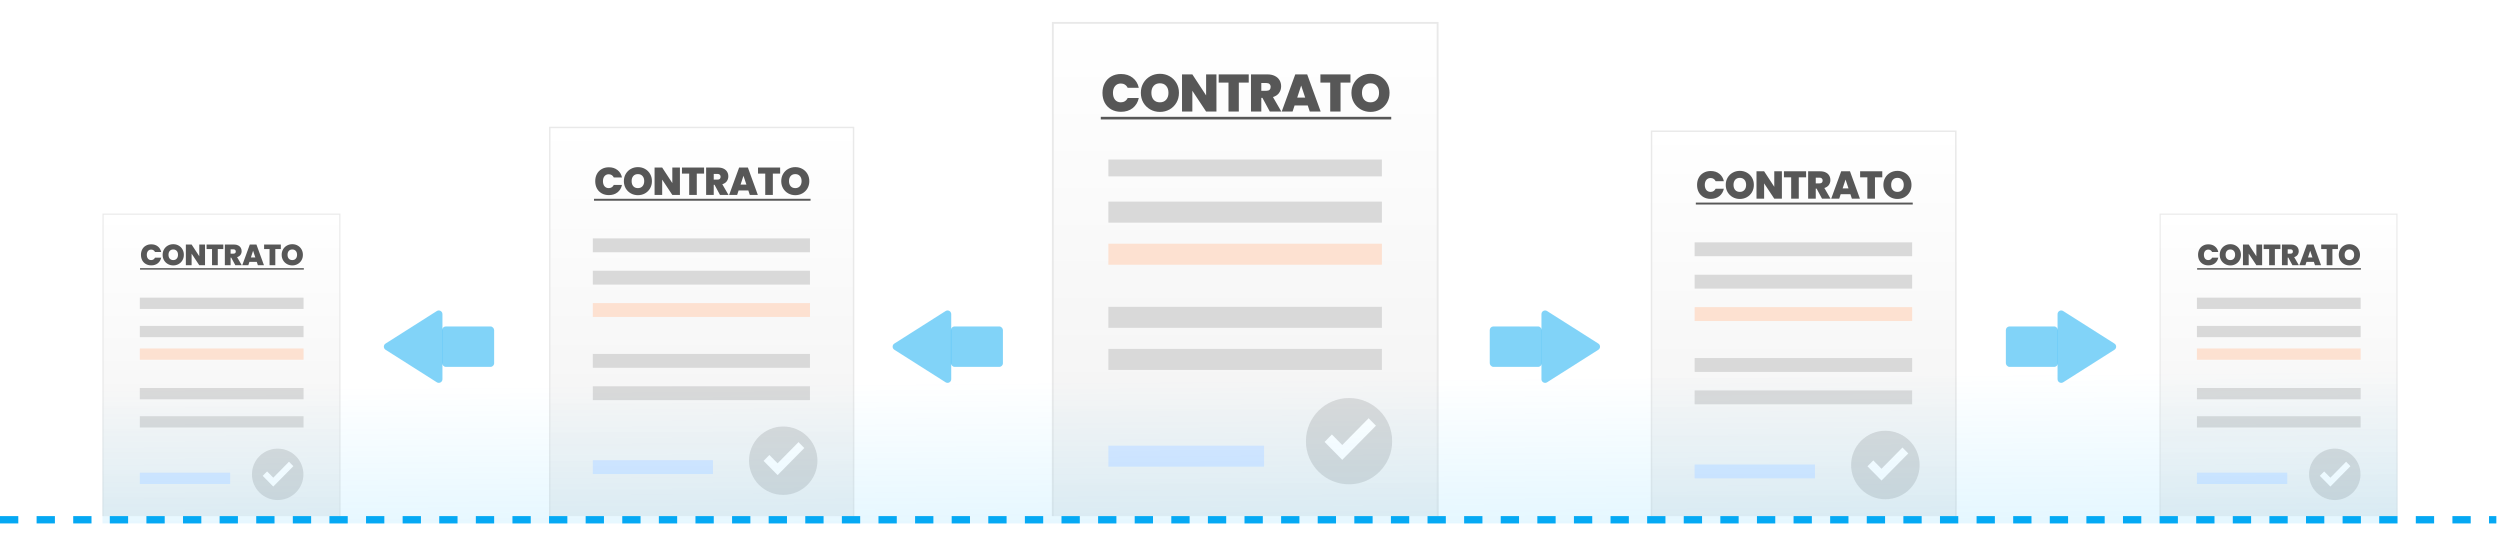 <svg width="683" height="151" viewBox="0 0 683 151" fill="none" xmlns="http://www.w3.org/2000/svg">
<g filter="url(#filter0_d_767_1605)">
<rect x="28" y="57.009" width="65" height="85.392" fill="url(#paint0_linear_767_1605)"/>
<rect x="28.155" y="57.164" width="64.69" height="85.082" stroke="#E9E9E9" stroke-width="0.31"/>
</g>
<path d="M38.511 69.617C38.511 69.061 38.626 68.566 38.856 68.133C39.091 67.695 39.423 67.355 39.851 67.115C40.279 66.868 40.77 66.746 41.327 66.746C42.032 66.746 42.626 66.935 43.107 67.315C43.589 67.689 43.899 68.2 44.038 68.847H42.345C42.244 68.633 42.102 68.47 41.92 68.358C41.744 68.246 41.538 68.189 41.303 68.189C40.939 68.189 40.648 68.32 40.428 68.582C40.214 68.839 40.107 69.184 40.107 69.617C40.107 70.056 40.214 70.406 40.428 70.668C40.648 70.924 40.939 71.053 41.303 71.053C41.538 71.053 41.744 70.997 41.92 70.884C42.102 70.772 42.244 70.609 42.345 70.395H44.038C43.899 71.042 43.589 71.555 43.107 71.935C42.626 72.309 42.032 72.497 41.327 72.497C40.77 72.497 40.279 72.376 39.851 72.136C39.423 71.89 39.091 71.55 38.856 71.117C38.626 70.678 38.511 70.179 38.511 69.617ZM47.333 72.513C46.803 72.513 46.317 72.39 45.873 72.144C45.429 71.892 45.076 71.547 44.814 71.109C44.558 70.665 44.429 70.165 44.429 69.609C44.429 69.053 44.558 68.556 44.814 68.117C45.076 67.673 45.429 67.328 45.873 67.082C46.317 66.836 46.803 66.713 47.333 66.713C47.868 66.713 48.354 66.836 48.793 67.082C49.237 67.328 49.587 67.673 49.843 68.117C50.1 68.556 50.228 69.053 50.228 69.609C50.228 70.165 50.1 70.665 49.843 71.109C49.587 71.547 49.237 71.892 48.793 72.144C48.349 72.39 47.862 72.513 47.333 72.513ZM47.333 71.053C47.734 71.053 48.049 70.922 48.279 70.66C48.515 70.398 48.632 70.047 48.632 69.609C48.632 69.16 48.515 68.807 48.279 68.55C48.049 68.288 47.734 68.157 47.333 68.157C46.926 68.157 46.608 68.288 46.378 68.55C46.148 68.807 46.033 69.16 46.033 69.609C46.033 70.053 46.148 70.406 46.378 70.668C46.608 70.924 46.926 71.053 47.333 71.053ZM56.013 72.457H54.441L52.347 69.296V72.457H50.775V66.802H52.347L54.441 70.002V66.802H56.013V72.457ZM61.007 66.802V68.053H59.499V72.457H57.927V68.053H56.435V66.802H61.007ZM64.292 72.457L63.169 70.371H63V72.457H61.428V66.802H63.907C64.361 66.802 64.746 66.882 65.062 67.042C65.377 67.197 65.615 67.414 65.776 67.692C65.936 67.965 66.016 68.272 66.016 68.614C66.016 68.999 65.909 69.339 65.695 69.633C65.487 69.922 65.179 70.128 64.773 70.251L66.048 72.457H64.292ZM63 69.296H63.778C63.992 69.296 64.153 69.245 64.26 69.144C64.367 69.042 64.42 68.895 64.42 68.703C64.42 68.521 64.364 68.379 64.252 68.278C64.145 68.171 63.987 68.117 63.778 68.117H63V69.296ZM70.148 71.534H68.143L67.838 72.457H66.186L68.247 66.802H70.06L72.113 72.457H70.453L70.148 71.534ZM69.755 70.331L69.145 68.502L68.544 70.331H69.755ZM76.725 66.802V68.053H75.216V72.457H73.644V68.053H72.153V66.802H76.725ZM79.857 72.513C79.328 72.513 78.841 72.39 78.397 72.144C77.953 71.892 77.6 71.547 77.338 71.109C77.082 70.665 76.953 70.165 76.953 69.609C76.953 69.053 77.082 68.556 77.338 68.117C77.6 67.673 77.953 67.328 78.397 67.082C78.841 66.836 79.328 66.713 79.857 66.713C80.392 66.713 80.878 66.836 81.317 67.082C81.76 67.328 82.111 67.673 82.368 68.117C82.624 68.556 82.752 69.053 82.752 69.609C82.752 70.165 82.624 70.665 82.368 71.109C82.111 71.547 81.76 71.892 81.317 72.144C80.873 72.39 80.386 72.513 79.857 72.513ZM79.857 71.053C80.258 71.053 80.573 70.922 80.803 70.66C81.039 70.398 81.156 70.047 81.156 69.609C81.156 69.16 81.039 68.807 80.803 68.55C80.573 68.288 80.258 68.157 79.857 68.157C79.451 68.157 79.132 68.288 78.902 68.55C78.672 68.807 78.557 69.16 78.557 69.609C78.557 70.053 78.672 70.406 78.902 70.668C79.132 70.924 79.451 71.053 79.857 71.053Z" fill="#575757"/>
<path d="M38.255 73.259H83.009V73.66H38.255V73.259Z" fill="#575757"/>
<rect width="44.733" height="3.085" transform="matrix(1 0 0 -1 38.198 84.406)" fill="#D9D9D9"/>
<rect width="44.733" height="3.085" transform="matrix(1 0 0 -1 38.198 92.118)" fill="#D9D9D9"/>
<rect width="44.733" height="3.085" transform="matrix(1 0 0 -1 38.198 98.288)" fill="#FDE1D1"/>
<rect width="44.733" height="3.085" transform="matrix(1 0 0 -1 38.198 109.086)" fill="#D9D9D9"/>
<rect width="44.733" height="3.085" transform="matrix(1 0 0 -1 38.198 116.798)" fill="#D9D9D9"/>
<rect width="24.68" height="3.085" transform="matrix(1 0 0 -1 38.198 132.224)" fill="#D8E7FF"/>
<circle cx="75.862" cy="129.589" r="7.027" fill="#D9D9D9"/>
<path d="M74.657 130.784L72.969 129.073L72.05 130.005L74.657 132.648L79.87 127.361L78.951 126.43L74.657 130.784Z" fill="white" stroke="white" stroke-width="0.39"/>
<g filter="url(#filter1_d_767_1605)">
<rect x="590" y="57.009" width="65" height="85.392" fill="url(#paint1_linear_767_1605)"/>
<rect x="590.155" y="57.164" width="64.69" height="85.082" stroke="#E9E9E9" stroke-width="0.31"/>
</g>
<path d="M600.511 69.617C600.511 69.061 600.626 68.566 600.856 68.133C601.091 67.695 601.423 67.355 601.851 67.115C602.279 66.868 602.77 66.746 603.327 66.746C604.032 66.746 604.626 66.935 605.107 67.315C605.589 67.689 605.899 68.2 606.038 68.847H604.345C604.244 68.633 604.102 68.47 603.92 68.358C603.744 68.246 603.538 68.189 603.303 68.189C602.939 68.189 602.647 68.32 602.428 68.582C602.214 68.839 602.107 69.184 602.107 69.617C602.107 70.056 602.214 70.406 602.428 70.668C602.647 70.924 602.939 71.053 603.303 71.053C603.538 71.053 603.744 70.997 603.92 70.884C604.102 70.772 604.244 70.609 604.345 70.395H606.038C605.899 71.042 605.589 71.555 605.107 71.935C604.626 72.309 604.032 72.497 603.327 72.497C602.77 72.497 602.279 72.376 601.851 72.136C601.423 71.89 601.091 71.55 600.856 71.117C600.626 70.678 600.511 70.179 600.511 69.617ZM609.333 72.513C608.803 72.513 608.317 72.39 607.873 72.144C607.429 71.892 607.076 71.547 606.814 71.109C606.558 70.665 606.429 70.165 606.429 69.609C606.429 69.053 606.558 68.556 606.814 68.117C607.076 67.673 607.429 67.328 607.873 67.082C608.317 66.836 608.803 66.713 609.333 66.713C609.868 66.713 610.354 66.836 610.793 67.082C611.237 67.328 611.587 67.673 611.843 68.117C612.1 68.556 612.229 69.053 612.229 69.609C612.229 70.165 612.1 70.665 611.843 71.109C611.587 71.547 611.237 71.892 610.793 72.144C610.349 72.39 609.862 72.513 609.333 72.513ZM609.333 71.053C609.734 71.053 610.049 70.922 610.279 70.66C610.515 70.398 610.632 70.047 610.632 69.609C610.632 69.16 610.515 68.807 610.279 68.55C610.049 68.288 609.734 68.157 609.333 68.157C608.926 68.157 608.608 68.288 608.378 68.55C608.148 68.807 608.033 69.16 608.033 69.609C608.033 70.053 608.148 70.406 608.378 70.668C608.608 70.924 608.926 71.053 609.333 71.053ZM618.013 72.457H616.44L614.347 69.296V72.457H612.775V66.802H614.347L616.44 70.002V66.802H618.013V72.457ZM623.007 66.802V68.053H621.499V72.457H619.927V68.053H618.435V66.802H623.007ZM626.292 72.457L625.169 70.371H625V72.457H623.428V66.802H625.907C626.361 66.802 626.746 66.882 627.062 67.042C627.377 67.197 627.615 67.414 627.776 67.692C627.936 67.965 628.016 68.272 628.016 68.614C628.016 68.999 627.909 69.339 627.695 69.633C627.487 69.922 627.179 70.128 626.773 70.251L628.048 72.457H626.292ZM625 69.296H625.778C625.992 69.296 626.153 69.245 626.26 69.144C626.367 69.042 626.42 68.895 626.42 68.703C626.42 68.521 626.364 68.379 626.252 68.278C626.145 68.171 625.987 68.117 625.778 68.117H625V69.296ZM632.148 71.534H630.143L629.838 72.457H628.186L630.247 66.802H632.06L634.113 72.457H632.453L632.148 71.534ZM631.755 70.331L631.146 68.502L630.544 70.331H631.755ZM638.724 66.802V68.053H637.217V72.457H635.644V68.053H634.152V66.802H638.724ZM641.857 72.513C641.327 72.513 640.841 72.39 640.397 72.144C639.953 71.892 639.6 71.547 639.338 71.109C639.082 70.665 638.953 70.165 638.953 69.609C638.953 69.053 639.082 68.556 639.338 68.117C639.6 67.673 639.953 67.328 640.397 67.082C640.841 66.836 641.327 66.713 641.857 66.713C642.392 66.713 642.878 66.836 643.317 67.082C643.761 67.328 644.111 67.673 644.367 68.117C644.624 68.556 644.752 69.053 644.752 69.609C644.752 70.165 644.624 70.665 644.367 71.109C644.111 71.547 643.761 71.892 643.317 72.144C642.873 72.39 642.386 72.513 641.857 72.513ZM641.857 71.053C642.258 71.053 642.573 70.922 642.803 70.66C643.039 70.398 643.156 70.047 643.156 69.609C643.156 69.16 643.039 68.807 642.803 68.55C642.573 68.288 642.258 68.157 641.857 68.157C641.45 68.157 641.132 68.288 640.902 68.55C640.672 68.807 640.557 69.16 640.557 69.609C640.557 70.053 640.672 70.406 640.902 70.668C641.132 70.924 641.45 71.053 641.857 71.053Z" fill="#575757"/>
<path d="M600.255 73.259H645.009V73.66H600.255V73.259Z" fill="#575757"/>
<rect width="44.733" height="3.085" transform="matrix(1 0 0 -1 600.198 84.406)" fill="#D9D9D9"/>
<rect width="44.733" height="3.085" transform="matrix(1 0 0 -1 600.198 92.118)" fill="#D9D9D9"/>
<rect width="44.733" height="3.085" transform="matrix(1 0 0 -1 600.198 98.288)" fill="#FDE1D1"/>
<rect width="44.733" height="3.085" transform="matrix(1 0 0 -1 600.198 109.086)" fill="#D9D9D9"/>
<rect width="44.733" height="3.085" transform="matrix(1 0 0 -1 600.198 116.798)" fill="#D9D9D9"/>
<rect width="24.68" height="3.085" transform="matrix(1 0 0 -1 600.198 132.224)" fill="#D8E7FF"/>
<circle cx="637.862" cy="129.589" r="7.027" fill="#D9D9D9"/>
<path d="M636.657 130.784L634.969 129.073L634.05 130.005L636.657 132.648L641.87 127.361L640.951 126.43L636.657 130.784Z" fill="white" stroke="white" stroke-width="0.39"/>
<g filter="url(#filter2_d_767_1605)">
<rect x="150" y="32.98" width="83.383" height="109.543" fill="url(#paint2_linear_767_1605)"/>
<rect x="150.199" y="33.179" width="82.986" height="109.145" stroke="#E9E9E9" stroke-width="0.398"/>
</g>
<path d="M162.618 49.496C162.618 48.761 162.77 48.107 163.074 47.534C163.385 46.955 163.823 46.506 164.389 46.188C164.954 45.862 165.605 45.7 166.34 45.7C167.273 45.7 168.058 45.951 168.694 46.453C169.33 46.947 169.74 47.623 169.924 48.478H167.686C167.552 48.195 167.365 47.98 167.124 47.831C166.891 47.683 166.619 47.608 166.308 47.608C165.827 47.608 165.442 47.782 165.152 48.128C164.869 48.467 164.728 48.923 164.728 49.496C164.728 50.075 164.869 50.538 165.152 50.885C165.442 51.224 165.827 51.394 166.308 51.394C166.619 51.394 166.891 51.32 167.124 51.171C167.365 51.023 167.552 50.807 167.686 50.524H169.924C169.74 51.38 169.33 52.058 168.694 52.56C168.058 53.055 167.273 53.303 166.34 53.303C165.605 53.303 164.954 53.144 164.389 52.825C163.823 52.5 163.385 52.051 163.074 51.479C162.77 50.899 162.618 50.238 162.618 49.496ZM174.28 53.324C173.58 53.324 172.937 53.161 172.35 52.836C171.763 52.504 171.297 52.048 170.95 51.468C170.611 50.881 170.441 50.22 170.441 49.485C170.441 48.75 170.611 48.093 170.95 47.513C171.297 46.926 171.763 46.47 172.35 46.145C172.937 45.82 173.58 45.657 174.28 45.657C174.987 45.657 175.63 45.82 176.21 46.145C176.796 46.47 177.259 46.926 177.599 47.513C177.938 48.093 178.108 48.75 178.108 49.485C178.108 50.22 177.938 50.881 177.599 51.468C177.259 52.048 176.796 52.504 176.21 52.836C175.623 53.161 174.98 53.324 174.28 53.324ZM174.28 51.394C174.81 51.394 175.227 51.221 175.531 50.874C175.842 50.528 175.998 50.065 175.998 49.485C175.998 48.892 175.842 48.425 175.531 48.086C175.227 47.739 174.81 47.566 174.28 47.566C173.743 47.566 173.322 47.739 173.018 48.086C172.714 48.425 172.562 48.892 172.562 49.485C172.562 50.072 172.714 50.538 173.018 50.885C173.322 51.224 173.743 51.394 174.28 51.394ZM185.754 53.249H183.676L180.908 49.072V53.249H178.83V45.774H180.908L183.676 50.005V45.774H185.754V53.249ZM192.356 45.774V47.428H190.363V53.249H188.285V47.428H186.312V45.774H192.356ZM196.699 53.249L195.214 50.493H194.991V53.249H192.913V45.774H196.19C196.79 45.774 197.299 45.88 197.717 46.092C198.134 46.297 198.448 46.583 198.66 46.951C198.872 47.312 198.978 47.718 198.978 48.17C198.978 48.679 198.837 49.128 198.554 49.517C198.279 49.899 197.872 50.171 197.335 50.334L199.021 53.249H196.699ZM194.991 49.072H196.02C196.303 49.072 196.515 49.005 196.656 48.87C196.798 48.736 196.868 48.541 196.868 48.287C196.868 48.047 196.794 47.859 196.646 47.725C196.504 47.584 196.296 47.513 196.02 47.513H194.991V49.072ZM204.441 52.03H201.79L201.387 53.249H199.202L201.928 45.774H204.324L207.038 53.249H204.844L204.441 52.03ZM203.921 50.44L203.115 48.022L202.32 50.44H203.921ZM213.134 45.774V47.428H211.141V53.249H209.062V47.428H207.09V45.774H213.134ZM217.275 53.324C216.575 53.324 215.932 53.161 215.345 52.836C214.758 52.504 214.292 52.048 213.946 51.468C213.606 50.881 213.437 50.22 213.437 49.485C213.437 48.75 213.606 48.093 213.946 47.513C214.292 46.926 214.758 46.47 215.345 46.145C215.932 45.82 216.575 45.657 217.275 45.657C217.982 45.657 218.625 45.82 219.205 46.145C219.792 46.47 220.255 46.926 220.594 47.513C220.933 48.093 221.103 48.75 221.103 49.485C221.103 50.22 220.933 50.881 220.594 51.468C220.255 52.048 219.792 52.504 219.205 52.836C218.618 53.161 217.975 53.324 217.275 53.324ZM217.275 51.394C217.805 51.394 218.222 51.221 218.526 50.874C218.837 50.528 218.993 50.065 218.993 49.485C218.993 48.892 218.837 48.425 218.526 48.086C218.222 47.739 217.805 47.566 217.275 47.566C216.738 47.566 216.317 47.739 216.013 48.086C215.709 48.425 215.557 48.892 215.557 49.485C215.557 50.072 215.709 50.538 216.013 50.885C216.317 51.224 216.738 51.394 217.275 51.394Z" fill="#575757"/>
<path d="M162.279 54.31H221.442V54.84H162.279V54.31Z" fill="#575757"/>
<rect width="59.329" height="3.787" transform="matrix(1 0 0 -1 161.957 68.918)" fill="#D9D9D9"/>
<rect width="59.329" height="3.787" transform="matrix(1 0 0 -1 161.957 77.755)" fill="#D9D9D9"/>
<rect width="59.329" height="3.787" transform="matrix(1 0 0 -1 161.957 86.591)" fill="#FDE1D1"/>
<rect width="59.329" height="3.787" transform="matrix(1 0 0 -1 161.957 100.477)" fill="#D9D9D9"/>
<rect width="59.329" height="3.787" transform="matrix(1 0 0 -1 161.957 109.313)" fill="#D9D9D9"/>
<rect width="32.82" height="3.787" transform="matrix(1 0 0 -1 161.957 129.51)" fill="#D8E7FF"/>
<circle cx="213.976" cy="125.863" r="9.345" fill="#D9D9D9"/>
<path d="M212.44 126.95L210.196 124.674L208.974 125.913L212.44 129.428L219.373 122.398L218.151 121.159L212.44 126.95Z" fill="white" stroke="white" stroke-width="0.519"/>
<g filter="url(#filter3_d_767_1605)">
<rect x="451" y="34" width="83.522" height="109.724" fill="url(#paint3_linear_767_1605)"/>
<rect x="451.199" y="34.199" width="83.123" height="109.326" stroke="#E9E9E9" stroke-width="0.399"/>
</g>
<path d="M463.639 50.523C463.639 49.787 463.791 49.132 464.095 48.558C464.407 47.978 464.846 47.528 465.412 47.21C465.979 46.884 466.63 46.721 467.367 46.721C468.301 46.721 469.087 46.972 469.724 47.475C470.362 47.971 470.772 48.647 470.956 49.504H468.715C468.581 49.221 468.393 49.005 468.153 48.856C467.919 48.707 467.646 48.633 467.335 48.633C466.853 48.633 466.467 48.806 466.177 49.153C465.894 49.493 465.752 49.95 465.752 50.523C465.752 51.104 465.894 51.568 466.177 51.915C466.467 52.255 466.853 52.425 467.335 52.425C467.646 52.425 467.919 52.35 468.153 52.202C468.393 52.053 468.581 51.837 468.715 51.554H470.956C470.772 52.41 470.362 53.09 469.724 53.593C469.087 54.089 468.301 54.336 467.367 54.336C466.63 54.336 465.979 54.177 465.412 53.858C464.846 53.533 464.407 53.083 464.095 52.51C463.791 51.929 463.639 51.267 463.639 50.523ZM475.32 54.358C474.619 54.358 473.974 54.195 473.387 53.869C472.799 53.536 472.332 53.08 471.985 52.499C471.645 51.911 471.475 51.249 471.475 50.513C471.475 49.776 471.645 49.118 471.985 48.537C472.332 47.95 472.799 47.493 473.387 47.167C473.974 46.841 474.619 46.678 475.32 46.678C476.028 46.678 476.672 46.841 477.253 47.167C477.84 47.493 478.304 47.95 478.644 48.537C478.984 49.118 479.154 49.776 479.154 50.513C479.154 51.249 478.984 51.911 478.644 52.499C478.304 53.08 477.84 53.536 477.253 53.869C476.665 54.195 476.021 54.358 475.32 54.358ZM475.32 52.425C475.851 52.425 476.269 52.251 476.573 51.904C476.885 51.557 477.04 51.093 477.04 50.513C477.04 49.918 476.885 49.451 476.573 49.111C476.269 48.764 475.851 48.59 475.32 48.59C474.782 48.59 474.36 48.764 474.056 49.111C473.751 49.451 473.599 49.918 473.599 50.513C473.599 51.1 473.751 51.568 474.056 51.915C474.36 52.255 474.782 52.425 475.32 52.425ZM486.813 54.283H484.731L481.959 50.099V54.283H479.877V46.795H481.959L484.731 51.033V46.795H486.813V54.283ZM493.426 46.795V48.452H491.429V54.283H489.348V48.452H487.372V46.795H493.426ZM497.776 54.283L496.289 51.522H496.066V54.283H493.984V46.795H497.266C497.868 46.795 498.377 46.902 498.795 47.114C499.213 47.319 499.528 47.606 499.74 47.974C499.953 48.335 500.059 48.742 500.059 49.196C500.059 49.706 499.918 50.155 499.634 50.545C499.358 50.927 498.951 51.2 498.413 51.362L500.102 54.283H497.776ZM496.066 50.099H497.096C497.379 50.099 497.591 50.031 497.733 49.897C497.875 49.762 497.946 49.567 497.946 49.312C497.946 49.072 497.871 48.884 497.722 48.75C497.581 48.608 497.372 48.537 497.096 48.537H496.066V50.099ZM505.53 53.062H502.875L502.472 54.283H500.284L503.013 46.795H505.414L508.133 54.283H505.934L505.53 53.062ZM505.01 51.469L504.203 49.047L503.406 51.469H505.01ZM514.238 46.795V48.452H512.242V54.283H510.16V48.452H508.184V46.795H514.238ZM518.386 54.358C517.685 54.358 517.041 54.195 516.453 53.869C515.865 53.536 515.398 53.08 515.051 52.499C514.711 51.911 514.541 51.249 514.541 50.513C514.541 49.776 514.711 49.118 515.051 48.537C515.398 47.95 515.865 47.493 516.453 47.167C517.041 46.841 517.685 46.678 518.386 46.678C519.094 46.678 519.739 46.841 520.319 47.167C520.907 47.493 521.371 47.95 521.71 48.537C522.05 49.118 522.22 49.776 522.22 50.513C522.22 51.249 522.05 51.911 521.71 52.499C521.371 53.08 520.907 53.536 520.319 53.869C519.731 54.195 519.087 54.358 518.386 54.358ZM518.386 52.425C518.917 52.425 519.335 52.251 519.639 51.904C519.951 51.557 520.107 51.093 520.107 50.513C520.107 49.918 519.951 49.451 519.639 49.111C519.335 48.764 518.917 48.59 518.386 48.59C517.848 48.59 517.427 48.764 517.122 49.111C516.818 49.451 516.665 49.918 516.665 50.513C516.665 51.1 516.818 51.568 517.122 51.915C517.427 52.255 517.848 52.425 518.386 52.425Z" fill="#575757"/>
<path d="M463.299 55.345H522.56V55.876H463.299V55.345Z" fill="#575757"/>
<rect width="59.427" height="3.793" transform="matrix(1 0 0 -1 462.977 69.998)" fill="#D9D9D9"/>
<rect width="59.427" height="3.793" transform="matrix(1 0 0 -1 462.977 78.849)" fill="#D9D9D9"/>
<rect width="59.427" height="3.793" transform="matrix(1 0 0 -1 462.977 87.7)" fill="#FDE1D1"/>
<rect width="59.427" height="3.793" transform="matrix(1 0 0 -1 462.977 101.608)" fill="#D9D9D9"/>
<rect width="59.427" height="3.793" transform="matrix(1 0 0 -1 462.977 110.459)" fill="#D9D9D9"/>
<rect width="32.875" height="3.793" transform="matrix(1 0 0 -1 462.977 130.69)" fill="#D8E7FF"/>
<circle cx="515.081" cy="127.037" r="9.36" fill="#D9D9D9"/>
<path d="M514.03 128.436L511.782 126.156L510.558 127.397L514.03 130.918L520.974 123.876L519.75 122.635L514.03 128.436Z" fill="white" stroke="white" stroke-width="0.52"/>
<g filter="url(#filter4_d_767_1605)">
<rect x="287.384" y="4" width="105.623" height="138.76" fill="url(#paint4_linear_767_1605)"/>
<rect x="287.636" y="4.252" width="105.119" height="138.256" stroke="#E9E9E9" stroke-width="0.504"/>
</g>
<path d="M301.194 25.376C301.194 24.378 301.401 23.489 301.814 22.712C302.236 21.924 302.831 21.315 303.6 20.883C304.368 20.441 305.251 20.22 306.25 20.22C307.517 20.22 308.583 20.561 309.447 21.243C310.311 21.915 310.868 22.832 311.118 23.994H308.079C307.896 23.61 307.642 23.317 307.315 23.115C306.999 22.913 306.629 22.813 306.206 22.813C305.553 22.813 305.03 23.048 304.637 23.518C304.252 23.979 304.06 24.599 304.06 25.376C304.06 26.163 304.252 26.792 304.637 27.263C305.03 27.724 305.553 27.954 306.206 27.954C306.629 27.954 306.999 27.853 307.315 27.652C307.642 27.45 307.896 27.157 308.079 26.773H311.118C310.868 27.935 310.311 28.857 309.447 29.538C308.583 30.211 307.517 30.547 306.25 30.547C305.251 30.547 304.368 30.331 303.6 29.898C302.831 29.457 302.236 28.847 301.814 28.069C301.401 27.282 301.194 26.384 301.194 25.376ZM316.89 30.575C315.94 30.575 315.066 30.355 314.269 29.913C313.472 29.462 312.838 28.842 312.368 28.055C311.907 27.258 311.677 26.36 311.677 25.362C311.677 24.363 311.907 23.47 312.368 22.683C312.838 21.886 313.472 21.267 314.269 20.825C315.066 20.383 315.94 20.163 316.89 20.163C317.85 20.163 318.724 20.383 319.511 20.825C320.308 21.267 320.937 21.886 321.398 22.683C321.859 23.47 322.089 24.363 322.089 25.362C322.089 26.36 321.859 27.258 321.398 28.055C320.937 28.842 320.308 29.462 319.511 29.913C318.714 30.355 317.841 30.575 316.89 30.575ZM316.89 27.954C317.61 27.954 318.177 27.719 318.59 27.248C319.012 26.778 319.223 26.149 319.223 25.362C319.223 24.555 319.012 23.922 318.59 23.461C318.177 22.99 317.61 22.755 316.89 22.755C316.16 22.755 315.589 22.99 315.176 23.461C314.763 23.922 314.557 24.555 314.557 25.362C314.557 26.159 314.763 26.792 315.176 27.263C315.589 27.724 316.16 27.954 316.89 27.954ZM332.331 30.475H329.508L325.749 24.8V30.475H322.926V20.321H325.749L329.508 26.067V20.321H332.331V30.475ZM341.154 20.321V22.568H338.447V30.475H335.624V22.568H332.945V20.321H341.154ZM346.908 30.475L344.892 26.73H344.59V30.475H341.767V20.321H346.217C347.033 20.321 347.725 20.465 348.291 20.753C348.858 21.032 349.285 21.42 349.573 21.92C349.861 22.409 350.005 22.961 350.005 23.576C350.005 24.267 349.813 24.877 349.429 25.405C349.054 25.924 348.502 26.293 347.773 26.514L350.062 30.475H346.908ZM344.59 24.8H345.987C346.371 24.8 346.659 24.709 346.851 24.526C347.043 24.344 347.139 24.08 347.139 23.734C347.139 23.408 347.038 23.154 346.836 22.971C346.644 22.779 346.361 22.683 345.987 22.683H344.59V24.8ZM357.28 28.818H353.679L353.132 30.475H350.165L353.867 20.321H357.122L360.808 30.475H357.827L357.28 28.818ZM356.574 26.658L355.48 23.374L354.399 26.658H356.574ZM368.944 20.321V22.568H366.236V30.475H363.414V22.568H360.735V20.321H368.944ZM374.424 30.575C373.474 30.575 372.6 30.355 371.803 29.913C371.006 29.462 370.373 28.842 369.902 28.055C369.441 27.258 369.211 26.36 369.211 25.362C369.211 24.363 369.441 23.47 369.902 22.683C370.373 21.886 371.006 21.267 371.803 20.825C372.6 20.383 373.474 20.163 374.424 20.163C375.385 20.163 376.258 20.383 377.046 20.825C377.843 21.267 378.471 21.886 378.932 22.683C379.393 23.47 379.624 24.363 379.624 25.362C379.624 26.36 379.393 27.258 378.932 28.055C378.471 28.842 377.843 29.462 377.046 29.913C376.249 30.355 375.375 30.575 374.424 30.575ZM374.424 27.954C375.144 27.954 375.711 27.719 376.124 27.248C376.546 26.778 376.758 26.149 376.758 25.362C376.758 24.555 376.546 23.922 376.124 23.461C375.711 22.99 375.144 22.755 374.424 22.755C373.695 22.755 373.123 22.99 372.71 23.461C372.298 23.922 372.091 24.555 372.091 25.362C372.091 26.159 372.298 26.792 372.71 27.263C373.123 27.724 373.695 27.954 374.424 27.954Z" fill="#575757"/>
<path d="M300.734 31.915H380.084V32.635H300.734V31.915Z" fill="#575757"/>
<rect width="74.726" height="4.599" transform="matrix(1 0 0 -1 302.807 48.181)" fill="#D9D9D9"/>
<rect width="74.726" height="5.748" transform="matrix(1 0 0 -1 302.807 60.827)" fill="#D9D9D9"/>
<rect width="74.726" height="5.748" transform="matrix(1 0 0 -1 302.807 72.323)" fill="#FDE1D1"/>
<rect width="74.726" height="5.748" transform="matrix(1 0 0 -1 302.807 89.567)" fill="#D9D9D9"/>
<rect width="74.726" height="5.748" transform="matrix(1 0 0 -1 302.807 101.064)" fill="#D9D9D9"/>
<rect width="42.536" height="5.748" transform="matrix(1 0 0 -1 302.807 127.505)" fill="#D8E7FF"/>
<circle cx="368.56" cy="120.528" r="11.784" fill="#D9D9D9"/>
<path d="M366.704 122.041L363.874 119.171L362.333 120.733L366.704 125.166L375.446 116.301L373.905 114.738L366.704 122.041Z" fill="white" stroke="white" stroke-width="0.655"/>
<line x1="1" y1="146" x2="683" y2="146" stroke="white" stroke-width="10"/>
<line x1="9.27342e-08" y1="142" x2="682" y2="142" stroke="#05A8F3" stroke-width="2" stroke-dasharray="5 5"/>
<rect x="28" y="63" width="627" height="80" fill="url(#paint5_linear_767_1605)" fill-opacity="0.1"/>
<g filter="url(#filter5_b_767_1605)">
<path d="M105.331 95.552C104.712 95.16 104.712 94.257 105.331 93.864L119.34 84.974C120.005 84.552 120.875 85.03 120.875 85.819L120.875 103.598C120.875 104.386 120.005 104.864 119.34 104.442L105.331 95.552Z" fill="#05A8F3" fill-opacity="0.5"/>
<rect x="120.793" y="89.184" width="14.207" height="11.05" rx="1" fill="#05A8F3" fill-opacity="0.5"/>
</g>
<g filter="url(#filter6_b_767_1605)">
<path d="M577.669 93.864C578.288 94.257 578.288 95.16 577.669 95.553L563.66 104.442C562.995 104.865 562.125 104.386 562.125 103.598L562.125 85.819C562.125 85.03 562.995 84.552 563.66 84.975L577.669 93.864Z" fill="#05A8F3" fill-opacity="0.5"/>
<rect x="562.207" y="100.233" width="14.207" height="11.05" rx="1" transform="rotate(180 562.207 100.233)" fill="#05A8F3" fill-opacity="0.5"/>
</g>
<g filter="url(#filter7_b_767_1605)">
<path d="M244.331 95.552C243.712 95.16 243.712 94.257 244.331 93.864L258.34 84.974C259.005 84.552 259.875 85.03 259.875 85.819L259.875 103.598C259.875 104.386 259.005 104.864 258.34 104.442L244.331 95.552Z" fill="#05A8F3" fill-opacity="0.5"/>
<rect x="259.793" y="89.184" width="14.207" height="11.05" rx="1" fill="#05A8F3" fill-opacity="0.5"/>
</g>
<g filter="url(#filter8_b_767_1605)">
<path d="M436.669 93.864C437.288 94.257 437.288 95.16 436.669 95.553L422.66 104.442C421.995 104.865 421.125 104.386 421.125 103.598L421.125 85.819C421.125 85.03 421.995 84.552 422.66 84.975L436.669 93.864Z" fill="#05A8F3" fill-opacity="0.5"/>
<rect x="421.207" y="100.233" width="14.207" height="11.05" rx="1" transform="rotate(180 421.207 100.233)" fill="#05A8F3" fill-opacity="0.5"/>
</g>
<defs>
<filter id="filter0_d_767_1605" x="24.777" y="55.128" width="71.446" height="91.838" filterUnits="userSpaceOnUse" color-interpolation-filters="sRGB">
<feFlood flood-opacity="0" result="BackgroundImageFix"/>
<feColorMatrix in="SourceAlpha" type="matrix" values="0 0 0 0 0 0 0 0 0 0 0 0 0 0 0 0 0 0 127 0" result="hardAlpha"/>
<feOffset dy="1.342"/>
<feGaussianBlur stdDeviation="1.611"/>
<feComposite in2="hardAlpha" operator="out"/>
<feColorMatrix type="matrix" values="0 0 0 0 0 0 0 0 0 0 0 0 0 0 0 0 0 0 0.25 0"/>
<feBlend mode="normal" in2="BackgroundImageFix" result="effect1_dropShadow_767_1605"/>
<feBlend mode="normal" in="SourceGraphic" in2="effect1_dropShadow_767_1605" result="shape"/>
</filter>
<filter id="filter1_d_767_1605" x="586.777" y="55.128" width="71.446" height="91.838" filterUnits="userSpaceOnUse" color-interpolation-filters="sRGB">
<feFlood flood-opacity="0" result="BackgroundImageFix"/>
<feColorMatrix in="SourceAlpha" type="matrix" values="0 0 0 0 0 0 0 0 0 0 0 0 0 0 0 0 0 0 127 0" result="hardAlpha"/>
<feOffset dy="1.342"/>
<feGaussianBlur stdDeviation="1.611"/>
<feComposite in2="hardAlpha" operator="out"/>
<feColorMatrix type="matrix" values="0 0 0 0 0 0 0 0 0 0 0 0 0 0 0 0 0 0 0.25 0"/>
<feBlend mode="normal" in2="BackgroundImageFix" result="effect1_dropShadow_767_1605"/>
<feBlend mode="normal" in="SourceGraphic" in2="effect1_dropShadow_767_1605" result="shape"/>
</filter>
<filter id="filter2_d_767_1605" x="145.866" y="30.493" width="91.652" height="117.812" filterUnits="userSpaceOnUse" color-interpolation-filters="sRGB">
<feFlood flood-opacity="0" result="BackgroundImageFix"/>
<feColorMatrix in="SourceAlpha" type="matrix" values="0 0 0 0 0 0 0 0 0 0 0 0 0 0 0 0 0 0 127 0" result="hardAlpha"/>
<feOffset dy="1.647"/>
<feGaussianBlur stdDeviation="2.067"/>
<feComposite in2="hardAlpha" operator="out"/>
<feColorMatrix type="matrix" values="0 0 0 0 0 0 0 0 0 0 0 0 0 0 0 0 0 0 0.25 0"/>
<feBlend mode="normal" in2="BackgroundImageFix" result="effect1_dropShadow_767_1605"/>
<feBlend mode="normal" in="SourceGraphic" in2="effect1_dropShadow_767_1605" result="shape"/>
</filter>
<filter id="filter3_d_767_1605" x="446.859" y="31.509" width="91.804" height="118.007" filterUnits="userSpaceOnUse" color-interpolation-filters="sRGB">
<feFlood flood-opacity="0" result="BackgroundImageFix"/>
<feColorMatrix in="SourceAlpha" type="matrix" values="0 0 0 0 0 0 0 0 0 0 0 0 0 0 0 0 0 0 127 0" result="hardAlpha"/>
<feOffset dy="1.65"/>
<feGaussianBlur stdDeviation="2.071"/>
<feComposite in2="hardAlpha" operator="out"/>
<feColorMatrix type="matrix" values="0 0 0 0 0 0 0 0 0 0 0 0 0 0 0 0 0 0 0.25 0"/>
<feBlend mode="normal" in2="BackgroundImageFix" result="effect1_dropShadow_767_1605"/>
<feBlend mode="normal" in="SourceGraphic" in2="effect1_dropShadow_767_1605" result="shape"/>
</filter>
<filter id="filter4_d_767_1605" x="282.147" y="0.763" width="116.097" height="149.234" filterUnits="userSpaceOnUse" color-interpolation-filters="sRGB">
<feFlood flood-opacity="0" result="BackgroundImageFix"/>
<feColorMatrix in="SourceAlpha" type="matrix" values="0 0 0 0 0 0 0 0 0 0 0 0 0 0 0 0 0 0 127 0" result="hardAlpha"/>
<feOffset dy="2"/>
<feGaussianBlur stdDeviation="2.619"/>
<feComposite in2="hardAlpha" operator="out"/>
<feColorMatrix type="matrix" values="0 0 0 0 0 0 0 0 0 0 0 0 0 0 0 0 0 0 0.25 0"/>
<feBlend mode="normal" in2="BackgroundImageFix" result="effect1_dropShadow_767_1605"/>
<feBlend mode="normal" in="SourceGraphic" in2="effect1_dropShadow_767_1605" result="shape"/>
</filter>
<filter id="filter5_b_767_1605" x="100.866" y="80.817" width="38.134" height="27.782" filterUnits="userSpaceOnUse" color-interpolation-filters="sRGB">
<feFlood flood-opacity="0" result="BackgroundImageFix"/>
<feGaussianBlur in="BackgroundImageFix" stdDeviation="2"/>
<feComposite in2="SourceAlpha" operator="in" result="effect1_backgroundBlur_767_1605"/>
<feBlend mode="normal" in="SourceGraphic" in2="effect1_backgroundBlur_767_1605" result="shape"/>
</filter>
<filter id="filter6_b_767_1605" x="544" y="80.817" width="38.134" height="27.782" filterUnits="userSpaceOnUse" color-interpolation-filters="sRGB">
<feFlood flood-opacity="0" result="BackgroundImageFix"/>
<feGaussianBlur in="BackgroundImageFix" stdDeviation="2"/>
<feComposite in2="SourceAlpha" operator="in" result="effect1_backgroundBlur_767_1605"/>
<feBlend mode="normal" in="SourceGraphic" in2="effect1_backgroundBlur_767_1605" result="shape"/>
</filter>
<filter id="filter7_b_767_1605" x="239.866" y="80.817" width="38.134" height="27.782" filterUnits="userSpaceOnUse" color-interpolation-filters="sRGB">
<feFlood flood-opacity="0" result="BackgroundImageFix"/>
<feGaussianBlur in="BackgroundImageFix" stdDeviation="2"/>
<feComposite in2="SourceAlpha" operator="in" result="effect1_backgroundBlur_767_1605"/>
<feBlend mode="normal" in="SourceGraphic" in2="effect1_backgroundBlur_767_1605" result="shape"/>
</filter>
<filter id="filter8_b_767_1605" x="403" y="80.817" width="38.134" height="27.782" filterUnits="userSpaceOnUse" color-interpolation-filters="sRGB">
<feFlood flood-opacity="0" result="BackgroundImageFix"/>
<feGaussianBlur in="BackgroundImageFix" stdDeviation="2"/>
<feComposite in2="SourceAlpha" operator="in" result="effect1_backgroundBlur_767_1605"/>
<feBlend mode="normal" in="SourceGraphic" in2="effect1_backgroundBlur_767_1605" result="shape"/>
</filter>
<linearGradient id="paint0_linear_767_1605" x1="60.584" y1="143.743" x2="60.584" y2="57.009" gradientUnits="userSpaceOnUse">
<stop stop-color="#F1F1F1"/>
<stop offset="1" stop-color="white"/>
</linearGradient>
<linearGradient id="paint1_linear_767_1605" x1="622.584" y1="143.743" x2="622.584" y2="57.009" gradientUnits="userSpaceOnUse">
<stop stop-color="#F1F1F1"/>
<stop offset="1" stop-color="white"/>
</linearGradient>
<linearGradient id="paint2_linear_767_1605" x1="191.799" y1="144.245" x2="191.799" y2="32.98" gradientUnits="userSpaceOnUse">
<stop stop-color="#F1F1F1"/>
<stop offset="1" stop-color="white"/>
</linearGradient>
<linearGradient id="paint3_linear_767_1605" x1="492.868" y1="145.449" x2="492.868" y2="34" gradientUnits="userSpaceOnUse">
<stop stop-color="#F1F1F1"/>
<stop offset="1" stop-color="white"/>
</linearGradient>
<linearGradient id="paint4_linear_767_1605" x1="340.331" y1="144.941" x2="340.331" y2="4" gradientUnits="userSpaceOnUse">
<stop stop-color="#F1F1F1"/>
<stop offset="1" stop-color="white"/>
</linearGradient>
<linearGradient id="paint5_linear_767_1605" x1="340.859" y1="90.368" x2="341.291" y2="143.002" gradientUnits="userSpaceOnUse">
<stop offset="0.25" stop-color="#00B0FF" stop-opacity="0"/>
<stop offset="1" stop-color="#00B0FF"/>
</linearGradient>
</defs>
</svg>
